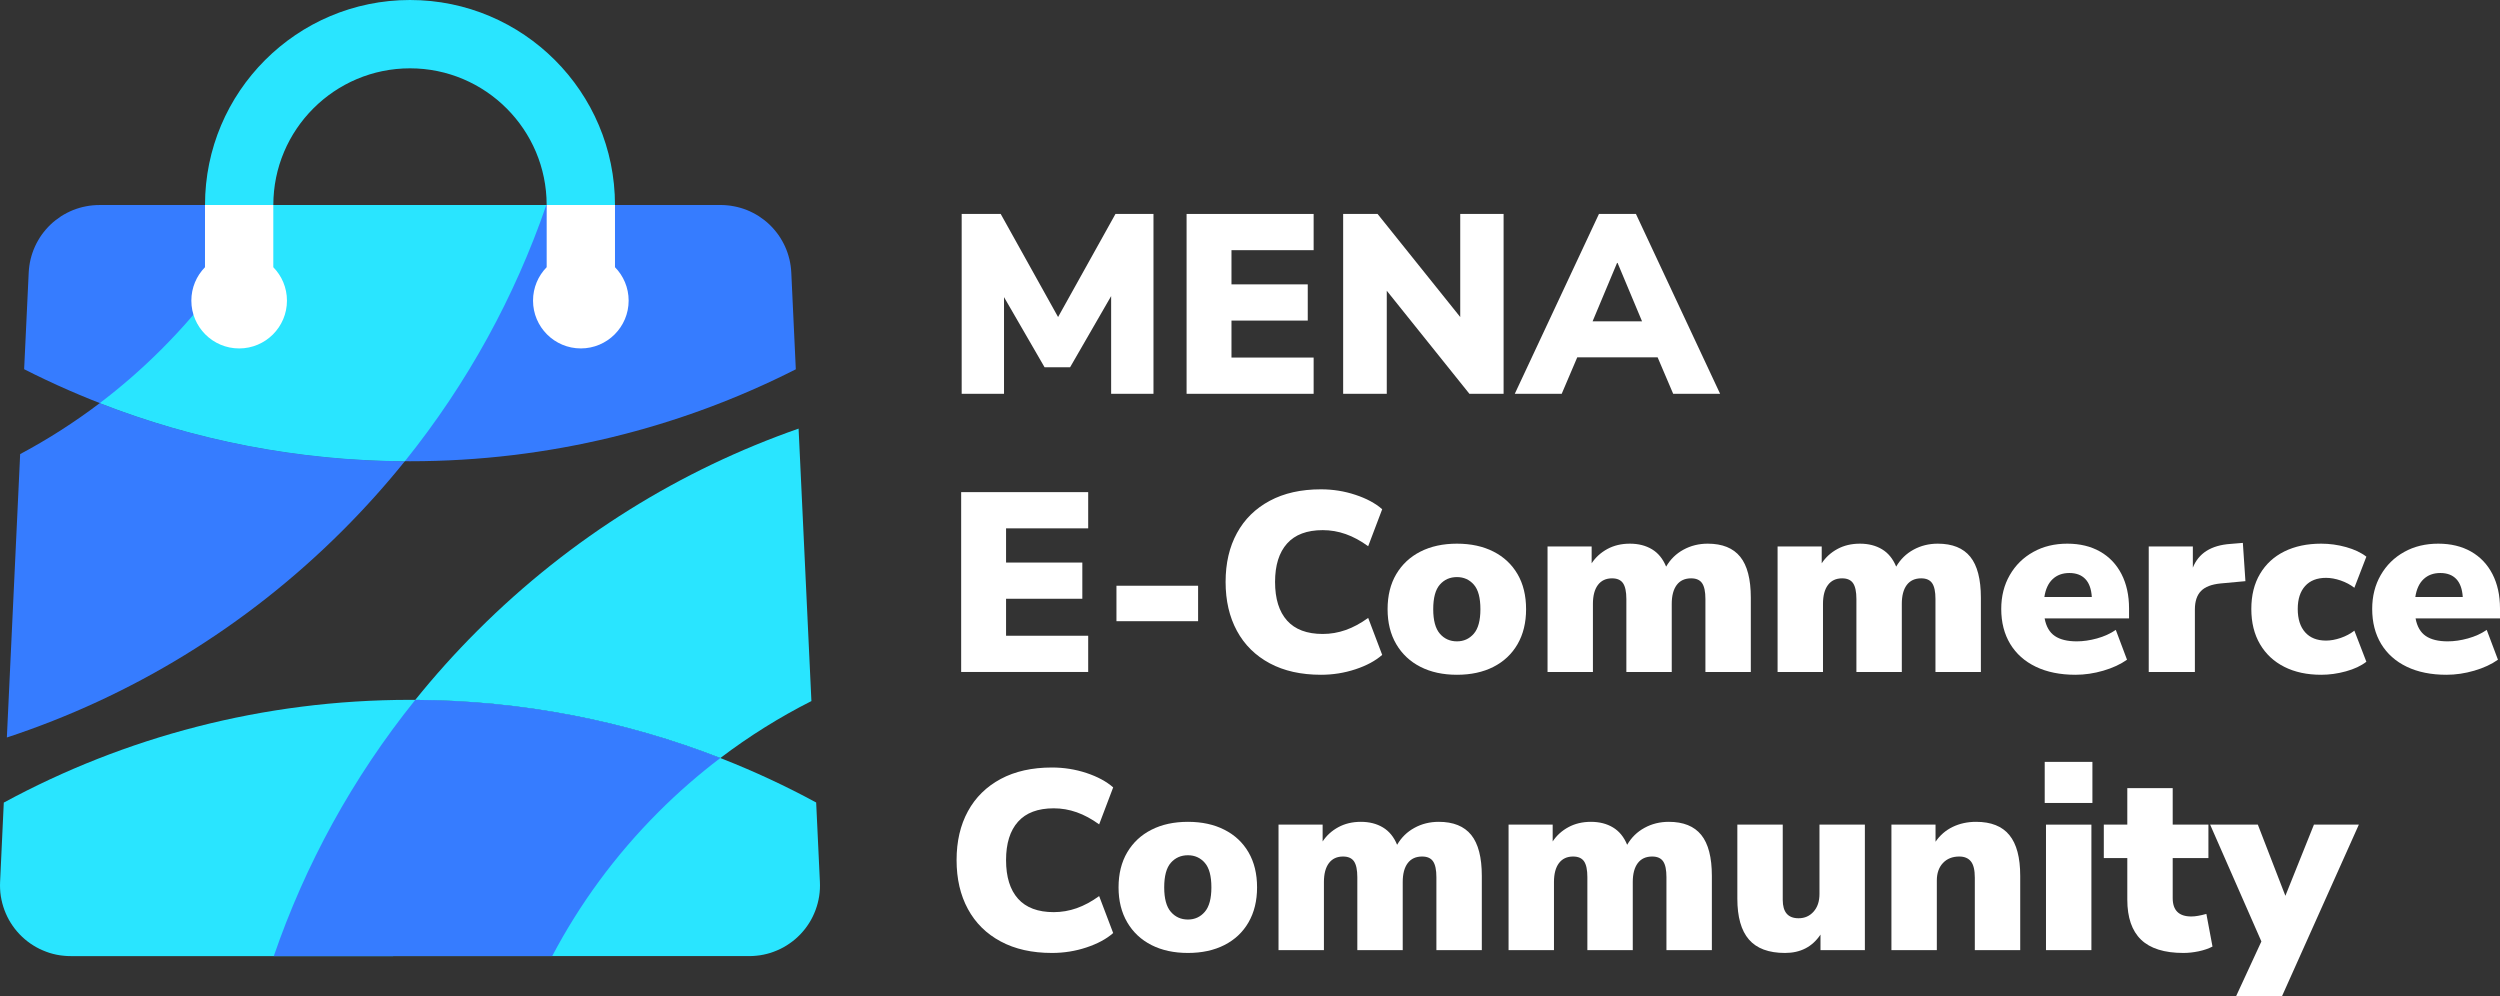 <?xml version="1.0" encoding="UTF-8" standalone="no"?> <!--Generator: Xara Designer (www.xara.com), SVG filter version: 6.4.0.3--> <svg xmlns:xlink="http://www.w3.org/1999/xlink" xmlns="http://www.w3.org/2000/svg" fill="none" fill-rule="evenodd" stroke="black" stroke-width="0.501" stroke-linejoin="bevel" stroke-miterlimit="10" font-family="Times New Roman" font-size="16" style="font-variant-ligatures:none" overflow="visible" width="137.276pt" height="54.694pt" viewBox="-159.749 -131.249 137.276 54.694"><rect x="-159.749" y="-131.249" width="137.276" height="54.694" fill="#333333" stroke="none"/> <defs> </defs> <g id="Page background" transform="scale(1 -1)"></g> <g id="objects" transform="scale(1 -1)"></g> <g id="Layer 1" transform="scale(1 -1)"> <g id="Group" stroke="none"> <g id="Group_1" fill-rule="nonzero" stroke-linejoin="round" stroke-linecap="round" stroke-width="0.369" fill="#ffffff"> <g id="Group_2"> <path d="M -106.943,109.625 L -106.943,119.501 L -104.8,119.501 L -101.649,113.841 L -98.498,119.501 L -96.411,119.501 L -96.411,109.625 L -98.736,109.625 L -98.736,114.99 L -100.99,111.082 L -102.391,111.082 L -104.618,114.934 L -104.618,109.625 L -106.943,109.625 Z" marker-start="none" marker-end="none"></path> <path d="M -94.593,109.625 L -94.593,119.501 L -87.617,119.501 L -87.617,117.512 L -92.128,117.512 L -92.128,115.634 L -87.94,115.634 L -87.94,113.646 L -92.128,113.646 L -92.128,111.615 L -87.617,111.615 L -87.617,109.625 L -94.593,109.625 Z" marker-start="none" marker-end="none"></path> <path d="M -85.996,109.625 L -85.996,119.501 L -84.106,119.501 L -79.567,113.841 L -79.567,119.501 L -77.186,119.501 L -77.186,109.625 L -79.063,109.625 L -83.601,115.284 L -83.601,109.625 L -85.996,109.625 Z" marker-start="none" marker-end="none"></path> <path d="M -76.572,109.625 L -71.95,119.501 L -69.919,119.501 L -65.297,109.625 L -67.874,109.625 L -68.729,111.629 L -73.141,111.629 L -73.995,109.625 L -76.572,109.625 Z M -70.956,116.811 L -72.3,113.603 L -69.583,113.603 L -70.927,116.811 L -70.956,116.811 Z" marker-start="none" marker-end="none"></path> </g> <g id="Group_3"> <path d="M -106.971,94.351 L -106.971,104.226 L -99.996,104.226 L -99.996,102.237 L -104.506,102.237 L -104.506,100.359 L -100.318,100.359 L -100.318,98.371 L -104.506,98.371 L -104.506,96.34 L -99.996,96.34 L -99.996,94.351 L -106.971,94.351 Z" marker-start="none" marker-end="none"></path> <path d="M -98.444,97.139 L -98.444,99.086 L -93.961,99.086 L -93.961,97.139 L -98.444,97.139 Z" marker-start="none" marker-end="none"></path> <path d="M -87.213,94.197 C -88.305,94.197 -89.244,94.407 -90.028,94.827 C -90.812,95.248 -91.413,95.84 -91.828,96.606 C -92.244,97.372 -92.451,98.268 -92.451,99.295 C -92.451,100.322 -92.244,101.217 -91.828,101.977 C -91.413,102.739 -90.812,103.329 -90.028,103.749 C -89.244,104.171 -88.305,104.38 -87.213,104.38 C -86.56,104.38 -85.929,104.28 -85.322,104.078 C -84.715,103.878 -84.225,103.614 -83.852,103.287 L -84.622,101.255 C -85.033,101.555 -85.444,101.777 -85.855,101.922 C -86.265,102.067 -86.686,102.139 -87.115,102.139 C -87.983,102.139 -88.637,101.894 -89.076,101.403 C -89.515,100.912 -89.735,100.21 -89.735,99.295 C -89.735,98.371 -89.515,97.663 -89.076,97.173 C -88.637,96.683 -87.983,96.438 -87.115,96.438 C -86.686,96.438 -86.265,96.51 -85.855,96.655 C -85.444,96.799 -85.033,97.022 -84.622,97.32 L -83.852,95.289 C -84.225,94.962 -84.715,94.698 -85.322,94.498 C -85.929,94.297 -86.56,94.197 -87.213,94.197 Z" marker-start="none" marker-end="none"></path> <path d="M -79.747,94.197 C -80.512,94.197 -81.18,94.341 -81.749,94.631 C -82.319,94.921 -82.762,95.336 -83.08,95.877 C -83.398,96.419 -83.556,97.059 -83.556,97.797 C -83.556,98.544 -83.398,99.186 -83.08,99.723 C -82.762,100.259 -82.319,100.673 -81.749,100.962 C -81.18,101.251 -80.512,101.396 -79.747,101.396 C -78.981,101.396 -78.313,101.251 -77.744,100.962 C -77.174,100.673 -76.733,100.259 -76.42,99.723 C -76.107,99.186 -75.951,98.544 -75.951,97.797 C -75.951,97.059 -76.107,96.419 -76.42,95.877 C -76.733,95.336 -77.174,94.921 -77.744,94.631 C -78.313,94.341 -78.981,94.197 -79.747,94.197 Z M -79.747,96.032 C -79.373,96.032 -79.065,96.172 -78.822,96.452 C -78.579,96.732 -78.459,97.181 -78.459,97.797 C -78.459,98.423 -78.579,98.873 -78.822,99.148 C -79.065,99.424 -79.373,99.561 -79.747,99.561 C -80.13,99.561 -80.442,99.424 -80.685,99.148 C -80.928,98.873 -81.05,98.423 -81.05,97.797 C -81.05,97.181 -80.928,96.732 -80.685,96.452 C -80.442,96.172 -80.13,96.032 -79.747,96.032 Z" marker-start="none" marker-end="none"></path> <path d="M -74.773,94.351 L -74.773,101.243 L -72.351,101.243 L -72.351,100.318 C -72.136,100.645 -71.849,100.906 -71.489,101.103 C -71.129,101.298 -70.717,101.396 -70.25,101.396 C -69.783,101.396 -69.379,101.293 -69.038,101.088 C -68.697,100.883 -68.438,100.565 -68.261,100.135 C -68.028,100.538 -67.711,100.848 -67.308,101.067 C -66.907,101.286 -66.463,101.396 -65.977,101.396 C -65.174,101.396 -64.579,101.155 -64.192,100.675 C -63.804,100.195 -63.611,99.444 -63.611,98.427 L -63.611,94.351 L -66.104,94.351 L -66.104,98.357 C -66.104,98.759 -66.164,99.048 -66.286,99.225 C -66.407,99.403 -66.608,99.492 -66.889,99.492 C -67.234,99.492 -67.497,99.37 -67.68,99.127 C -67.861,98.884 -67.953,98.539 -67.953,98.09 L -67.953,94.351 L -70.445,94.351 L -70.445,98.357 C -70.445,98.759 -70.507,99.048 -70.628,99.225 C -70.75,99.403 -70.95,99.492 -71.231,99.492 C -71.567,99.492 -71.825,99.37 -72.008,99.127 C -72.189,98.884 -72.281,98.539 -72.281,98.09 L -72.281,94.351 L -74.773,94.351 Z" marker-start="none" marker-end="none"></path> <path d="M -62.141,94.351 L -62.141,101.243 L -59.718,101.243 L -59.718,100.318 C -59.504,100.645 -59.217,100.906 -58.857,101.103 C -58.497,101.298 -58.085,101.396 -57.618,101.396 C -57.151,101.396 -56.747,101.293 -56.406,101.088 C -56.065,100.883 -55.806,100.565 -55.629,100.135 C -55.396,100.538 -55.077,100.848 -54.676,101.067 C -54.275,101.286 -53.831,101.396 -53.345,101.396 C -52.542,101.396 -51.947,101.155 -51.559,100.675 C -51.172,100.195 -50.978,99.444 -50.978,98.427 L -50.978,94.351 L -53.472,94.351 L -53.472,98.357 C -53.472,98.759 -53.532,99.048 -53.654,99.225 C -53.775,99.403 -53.976,99.492 -54.256,99.492 C -54.601,99.492 -54.864,99.37 -55.048,99.127 C -55.229,98.884 -55.32,98.539 -55.32,98.09 L -55.32,94.351 L -57.813,94.351 L -57.813,98.357 C -57.813,98.759 -57.875,99.048 -57.996,99.225 C -58.117,99.403 -58.318,99.492 -58.597,99.492 C -58.933,99.492 -59.193,99.37 -59.375,99.127 C -59.557,98.884 -59.648,98.539 -59.648,98.09 L -59.648,94.351 L -62.141,94.351 Z" marker-start="none" marker-end="none"></path> <path d="M -45.784,94.197 C -46.624,94.197 -47.35,94.344 -47.961,94.638 C -48.573,94.931 -49.042,95.351 -49.369,95.892 C -49.695,96.434 -49.86,97.072 -49.86,97.811 C -49.86,98.511 -49.703,99.132 -49.39,99.673 C -49.078,100.215 -48.647,100.638 -48.101,100.941 C -47.556,101.246 -46.932,101.396 -46.232,101.396 C -45.541,101.396 -44.94,101.251 -44.432,100.962 C -43.923,100.673 -43.531,100.259 -43.255,99.723 C -42.98,99.186 -42.842,98.557 -42.842,97.839 L -42.842,97.293 L -47.478,97.293 C -47.394,96.844 -47.208,96.522 -46.918,96.326 C -46.629,96.13 -46.227,96.032 -45.713,96.032 C -45.359,96.032 -44.988,96.086 -44.6,96.193 C -44.212,96.3 -43.869,96.456 -43.57,96.662 L -42.954,95.024 C -43.309,94.772 -43.743,94.571 -44.257,94.421 C -44.77,94.271 -45.279,94.197 -45.784,94.197 Z M -46.12,99.785 C -46.493,99.785 -46.799,99.673 -47.037,99.449 C -47.276,99.225 -47.427,98.899 -47.492,98.469 L -44.887,98.469 C -44.914,98.907 -45.033,99.237 -45.244,99.456 C -45.455,99.676 -45.746,99.785 -46.12,99.785 Z" marker-start="none" marker-end="none"></path> <path d="M -41.761,94.351 L -41.761,101.243 L -39.339,101.243 L -39.339,100.079 C -39.022,100.874 -38.334,101.308 -37.279,101.382 L -36.593,101.439 L -36.452,99.337 L -37.811,99.212 C -38.307,99.164 -38.667,99.026 -38.891,98.797 C -39.115,98.569 -39.227,98.23 -39.227,97.782 L -39.227,94.351 L -41.761,94.351 Z" marker-start="none" marker-end="none"></path> <path d="M -32.29,94.197 C -33.065,94.197 -33.74,94.341 -34.314,94.631 C -34.889,94.921 -35.334,95.336 -35.651,95.877 C -35.97,96.419 -36.128,97.064 -36.128,97.811 C -36.128,98.557 -35.97,99.2 -35.651,99.736 C -35.334,100.274 -34.889,100.684 -34.314,100.969 C -33.74,101.253 -33.065,101.396 -32.29,101.396 C -31.833,101.396 -31.377,101.334 -30.925,101.208 C -30.472,101.081 -30.101,100.906 -29.811,100.682 L -30.47,98.974 C -30.684,99.141 -30.934,99.274 -31.219,99.373 C -31.504,99.471 -31.772,99.519 -32.024,99.519 C -32.519,99.519 -32.902,99.37 -33.172,99.071 C -33.443,98.772 -33.579,98.352 -33.579,97.811 C -33.579,97.26 -33.443,96.833 -33.172,96.529 C -32.902,96.225 -32.519,96.074 -32.024,96.074 C -31.772,96.074 -31.504,96.123 -31.219,96.22 C -30.934,96.319 -30.684,96.452 -30.47,96.62 L -29.811,94.912 C -30.101,94.688 -30.473,94.512 -30.932,94.386 C -31.389,94.259 -31.842,94.197 -32.29,94.197 Z" marker-start="none" marker-end="none"></path> <path d="M -25.415,94.197 C -26.256,94.197 -26.981,94.344 -27.593,94.638 C -28.204,94.931 -28.673,95.351 -29,95.892 C -29.326,96.434 -29.491,97.072 -29.491,97.811 C -29.491,98.511 -29.334,99.132 -29.021,99.673 C -28.709,100.215 -28.279,100.638 -27.733,100.941 C -27.187,101.246 -26.563,101.396 -25.863,101.396 C -25.172,101.396 -24.572,101.251 -24.063,100.962 C -23.555,100.673 -23.162,100.259 -22.886,99.723 C -22.611,99.186 -22.473,98.557 -22.473,97.839 L -22.473,97.293 L -27.109,97.293 C -27.026,96.844 -26.839,96.522 -26.549,96.326 C -26.26,96.13 -25.858,96.032 -25.345,96.032 C -24.99,96.032 -24.618,96.086 -24.232,96.193 C -23.843,96.3 -23.5,96.456 -23.202,96.662 L -22.585,95.024 C -22.94,94.772 -23.374,94.571 -23.889,94.421 C -24.401,94.271 -24.911,94.197 -25.415,94.197 Z M -25.751,99.785 C -26.125,99.785 -26.43,99.673 -26.668,99.449 C -26.907,99.225 -27.058,98.899 -27.123,98.469 L -24.518,98.469 C -24.546,98.907 -24.665,99.237 -24.875,99.456 C -25.086,99.676 -25.377,99.785 -25.751,99.785 Z" marker-start="none" marker-end="none"></path> </g> <g id="Group_4"> <path d="M -101.985,78.922 C -103.078,78.922 -104.016,79.132 -104.8,79.554 C -105.584,79.973 -106.185,80.566 -106.6,81.332 C -107.016,82.097 -107.223,82.993 -107.223,84.021 C -107.223,85.048 -107.016,85.942 -106.6,86.703 C -106.185,87.465 -105.584,88.054 -104.8,88.476 C -104.016,88.896 -103.078,89.105 -101.985,89.105 C -101.331,89.105 -100.702,89.005 -100.094,88.805 C -99.487,88.603 -98.997,88.34 -98.624,88.014 L -99.394,85.982 C -99.806,86.28 -100.216,86.502 -100.627,86.647 C -101.038,86.792 -101.457,86.864 -101.887,86.864 C -102.755,86.864 -103.41,86.619 -103.848,86.129 C -104.287,85.639 -104.506,84.936 -104.506,84.021 C -104.506,83.096 -104.287,82.389 -103.848,81.899 C -103.41,81.409 -102.755,81.163 -101.887,81.163 C -101.457,81.163 -101.038,81.236 -100.627,81.38 C -100.216,81.525 -99.806,81.747 -99.394,82.045 L -98.624,80.015 C -98.997,79.688 -99.487,79.425 -100.094,79.224 C -100.702,79.022 -101.331,78.922 -101.985,78.922 Z" marker-start="none" marker-end="none"></path> <path d="M -94.519,78.922 C -95.285,78.922 -95.952,79.067 -96.522,79.356 C -97.092,79.647 -97.535,80.061 -97.852,80.603 C -98.169,81.144 -98.329,81.785 -98.329,82.522 C -98.329,83.27 -98.169,83.912 -97.852,84.448 C -97.535,84.984 -97.092,85.399 -96.522,85.687 C -95.952,85.978 -95.285,86.122 -94.519,86.122 C -93.753,86.122 -93.085,85.978 -92.516,85.687 C -91.946,85.399 -91.504,84.984 -91.192,84.448 C -90.88,83.912 -90.723,83.27 -90.723,82.522 C -90.723,81.785 -90.88,81.144 -91.192,80.603 C -91.504,80.061 -91.946,79.647 -92.516,79.356 C -93.085,79.067 -93.753,78.922 -94.519,78.922 Z M -94.519,80.757 C -94.146,80.757 -93.836,80.898 -93.595,81.178 C -93.352,81.458 -93.231,81.907 -93.231,82.522 C -93.231,83.148 -93.352,83.598 -93.595,83.874 C -93.836,84.149 -94.146,84.287 -94.519,84.287 C -94.901,84.287 -95.214,84.149 -95.457,83.874 C -95.7,83.598 -95.822,83.148 -95.822,82.522 C -95.822,81.907 -95.7,81.458 -95.457,81.178 C -95.214,80.898 -94.901,80.757 -94.519,80.757 Z" marker-start="none" marker-end="none"></path> <path d="M -89.545,79.077 L -89.545,85.968 L -87.123,85.968 L -87.123,85.044 C -86.909,85.37 -86.621,85.632 -86.261,85.828 C -85.902,86.023 -85.489,86.122 -85.022,86.122 C -84.556,86.122 -84.151,86.019 -83.81,85.813 C -83.469,85.608 -83.21,85.291 -83.033,84.861 C -82.8,85.263 -82.482,85.573 -82.08,85.792 C -81.679,86.012 -81.235,86.122 -80.749,86.122 C -79.946,86.122 -79.352,85.882 -78.963,85.401 C -78.576,84.92 -78.382,84.17 -78.382,83.153 L -78.382,79.077 L -80.876,79.077 L -80.876,83.083 C -80.876,83.484 -80.937,83.774 -81.059,83.951 C -81.179,84.129 -81.381,84.217 -81.66,84.217 C -82.006,84.217 -82.269,84.095 -82.452,83.852 C -82.634,83.61 -82.725,83.265 -82.725,82.817 L -82.725,79.077 L -85.218,79.077 L -85.218,83.083 C -85.218,83.484 -85.279,83.774 -85.4,83.951 C -85.521,84.129 -85.722,84.217 -86.002,84.217 C -86.339,84.217 -86.597,84.095 -86.78,83.852 C -86.961,83.61 -87.052,83.265 -87.052,82.817 L -87.052,79.077 L -89.545,79.077 Z" marker-start="none" marker-end="none"></path> <path d="M -76.913,79.077 L -76.913,85.968 L -74.491,85.968 L -74.491,85.044 C -74.277,85.37 -73.989,85.632 -73.629,85.828 C -73.269,86.023 -72.857,86.122 -72.39,86.122 C -71.923,86.122 -71.519,86.019 -71.178,85.813 C -70.837,85.608 -70.578,85.291 -70.401,84.861 C -70.168,85.263 -69.85,85.573 -69.448,85.792 C -69.047,86.012 -68.603,86.122 -68.117,86.122 C -67.314,86.122 -66.719,85.882 -66.331,85.401 C -65.944,84.92 -65.75,84.17 -65.75,83.153 L -65.75,79.077 L -68.244,79.077 L -68.244,83.083 C -68.244,83.484 -68.303,83.774 -68.425,83.951 C -68.546,84.129 -68.748,84.217 -69.028,84.217 C -69.373,84.217 -69.637,84.095 -69.82,83.852 C -70.001,83.61 -70.093,83.265 -70.093,82.817 L -70.093,79.077 L -72.586,79.077 L -72.586,83.083 C -72.586,83.484 -72.646,83.774 -72.767,83.951 C -72.889,84.129 -73.09,84.217 -73.37,84.217 C -73.706,84.217 -73.965,84.095 -74.148,83.852 C -74.329,83.61 -74.42,83.265 -74.42,82.817 L -74.42,79.077 L -76.913,79.077 Z" marker-start="none" marker-end="none"></path> <path d="M -61.733,78.922 C -62.629,78.922 -63.289,79.168 -63.714,79.658 C -64.139,80.148 -64.351,80.898 -64.351,81.907 L -64.351,85.968 L -61.858,85.968 L -61.858,81.835 C -61.858,81.163 -61.569,80.827 -60.99,80.827 C -60.654,80.827 -60.378,80.949 -60.163,81.192 C -59.948,81.435 -59.841,81.757 -59.841,82.158 L -59.841,85.968 L -57.348,85.968 L -57.348,79.077 L -59.785,79.077 L -59.785,79.931 C -60.233,79.258 -60.882,78.922 -61.733,78.922 Z" marker-start="none" marker-end="none"></path> <path d="M -55.89,79.077 L -55.89,85.968 L -53.468,85.968 L -53.468,85.029 C -53.225,85.384 -52.912,85.656 -52.529,85.842 C -52.145,86.028 -51.716,86.122 -51.24,86.122 C -50.419,86.122 -49.809,85.88 -49.413,85.394 C -49.015,84.908 -48.818,84.161 -48.818,83.153 L -48.818,79.077 L -51.311,79.077 L -51.311,83.055 C -51.311,83.475 -51.383,83.774 -51.528,83.951 C -51.672,84.129 -51.885,84.217 -52.164,84.217 C -52.538,84.217 -52.837,84.098 -53.061,83.86 C -53.285,83.622 -53.397,83.302 -53.397,82.9 L -53.397,79.077 L -55.89,79.077 Z" marker-start="none" marker-end="none"></path> <path d="M -47.473,87.158 L -47.473,89.414 L -44.854,89.414 L -44.854,87.158 L -47.473,87.158 Z M -47.403,79.077 L -47.403,85.968 L -44.909,85.968 L -44.909,79.077 L -47.403,79.077 Z" marker-start="none" marker-end="none"></path> <path d="M -39.856,78.922 C -40.902,78.922 -41.678,79.165 -42.183,79.651 C -42.686,80.136 -42.938,80.87 -42.938,81.85 L -42.938,84.133 L -44.228,84.133 L -44.228,85.968 L -42.938,85.968 L -42.938,87.971 L -40.445,87.971 L -40.445,85.968 L -38.484,85.968 L -38.484,84.133 L -40.445,84.133 L -40.445,81.933 C -40.445,81.261 -40.104,80.925 -39.423,80.925 C -39.311,80.925 -39.187,80.937 -39.051,80.961 C -38.916,80.984 -38.765,81.019 -38.596,81.066 L -38.26,79.273 C -38.474,79.161 -38.727,79.075 -39.017,79.013 C -39.306,78.953 -39.587,78.922 -39.856,78.922 Z" marker-start="none" marker-end="none"></path> <path d="M -36.961,76.555 L -35.575,79.554 L -38.39,85.968 L -35.77,85.968 L -34.258,82.059 L -32.69,85.968 L -30.224,85.968 L -34.44,76.555 L -36.961,76.555 Z" marker-start="none" marker-end="none"></path> </g> </g> <g id="Group_5" stroke-linejoin="miter"> <path d="M -158.423,110.975 L -158.421,111.025 L -158.173,116.284 C -158.167,116.407 -158.154,116.531 -158.138,116.652 C -158.12,116.775 -158.098,116.896 -158.069,117.016 C -158.039,117.136 -158.005,117.255 -157.965,117.372 C -157.925,117.487 -157.88,117.604 -157.828,117.716 C -157.777,117.829 -157.72,117.938 -157.659,118.044 C -157.598,118.153 -157.53,118.257 -157.46,118.357 C -157.388,118.457 -157.311,118.554 -157.23,118.648 C -157.15,118.741 -157.065,118.831 -156.975,118.917 C -156.886,119.002 -156.793,119.083 -156.696,119.158 C -156.598,119.235 -156.497,119.307 -156.394,119.375 C -156.291,119.44 -156.184,119.502 -156.073,119.559 C -155.963,119.616 -155.85,119.667 -155.737,119.714 C -155.623,119.759 -155.505,119.799 -155.386,119.834 C -155.269,119.868 -155.149,119.898 -155.026,119.92 C -154.905,119.945 -154.784,119.961 -154.661,119.973 C -154.537,119.985 -154.415,119.991 -154.291,119.991 L -144.832,119.991 L -144.832,119.993 L -120.182,119.993 C -120.057,119.993 -119.935,119.986 -119.811,119.974 C -119.688,119.963 -119.567,119.946 -119.446,119.921 C -119.323,119.899 -119.203,119.869 -119.086,119.835 C -118.967,119.8 -118.849,119.76 -118.735,119.715 C -118.622,119.669 -118.509,119.617 -118.399,119.56 C -118.288,119.504 -118.181,119.441 -118.078,119.376 C -117.975,119.308 -117.874,119.236 -117.776,119.16 C -117.679,119.085 -117.586,119.003 -117.497,118.918 C -117.407,118.832 -117.322,118.742 -117.242,118.649 C -117.161,118.556 -117.084,118.458 -117.012,118.358 C -116.942,118.258 -116.874,118.154 -116.813,118.045 C -116.752,117.939 -116.695,117.83 -116.644,117.718 C -116.592,117.605 -116.547,117.489 -116.507,117.374 C -116.467,117.256 -116.433,117.137 -116.403,117.017 C -116.374,116.897 -116.352,116.776 -116.334,116.653 C -116.318,116.532 -116.305,116.408 -116.299,116.285 L -116.053,111.021 L -116.05,110.971 C -122.415,107.742 -129.613,105.922 -137.232,105.922 C -144.857,105.922 -152.057,107.743 -158.423,110.975 Z" fill="#367cff" marker-start="none" marker-end="none"></path> <path d="M -156.256,78.769 C -156.387,78.78 -156.516,78.8 -156.645,78.826 C -156.772,78.853 -156.9,78.885 -157.026,78.924 C -157.15,78.964 -157.274,79.01 -157.394,79.062 C -157.515,79.112 -157.633,79.17 -157.748,79.234 C -157.862,79.298 -157.974,79.367 -158.083,79.442 C -158.189,79.516 -158.293,79.597 -158.393,79.682 C -158.492,79.768 -158.588,79.858 -158.678,79.952 C -158.768,80.047 -158.853,80.147 -158.935,80.251 C -159.015,80.355 -159.09,80.462 -159.16,80.574 C -159.229,80.685 -159.294,80.799 -159.351,80.918 C -159.409,81.035 -159.46,81.157 -159.506,81.279 C -159.551,81.403 -159.591,81.527 -159.624,81.654 C -159.656,81.781 -159.684,81.91 -159.704,82.038 C -159.724,82.17 -159.738,82.3 -159.744,82.431 C -159.75,82.561 -159.751,82.694 -159.744,82.824 L -159.541,87.178 C -152.905,90.776 -145.306,92.82 -137.231,92.82 C -129.163,92.82 -121.567,90.778 -114.933,87.184 L -114.728,82.825 C -114.721,82.695 -114.722,82.562 -114.728,82.432 C -114.734,82.301 -114.748,82.171 -114.768,82.04 C -114.788,81.911 -114.816,81.782 -114.848,81.656 C -114.881,81.528 -114.921,81.404 -114.966,81.28 C -115.012,81.158 -115.063,81.037 -115.121,80.919 C -115.178,80.8 -115.243,80.686 -115.312,80.575 C -115.382,80.464 -115.457,80.356 -115.537,80.252 C -115.619,80.149 -115.704,80.048 -115.794,79.953 C -115.884,79.86 -115.98,79.77 -116.079,79.683 C -116.179,79.598 -116.283,79.517 -116.392,79.443 C -116.498,79.368 -116.61,79.299 -116.724,79.235 C -116.839,79.172 -116.957,79.113 -117.078,79.063 C -117.198,79.012 -117.322,78.965 -117.446,78.925 C -117.572,78.887 -117.7,78.854 -117.827,78.828 C -117.956,78.801 -118.085,78.781 -118.216,78.77 C -118.346,78.756 -118.479,78.749 -118.609,78.75 L -138.158,78.75 L -138.158,78.749 L -155.863,78.749 C -155.993,78.748 -156.126,78.755 -156.256,78.769 Z" fill="#29e5ff" marker-start="none" marker-end="none"></path> <path d="M -159.372,90.753 L -159.37,90.805 L -158.642,106.315 C -157.13,107.12 -155.667,108.055 -154.27,109.114 C -149.073,107.085 -143.425,105.957 -137.519,105.922 C -138.574,104.611 -139.71,103.344 -140.927,102.127 C -146.289,96.766 -152.629,92.975 -159.372,90.753 Z" fill="#367cff" marker-start="none" marker-end="none"></path> <path d="M -154.27,109.114 C -153.089,110.011 -151.954,110.997 -150.876,112.076 C -148.484,114.469 -146.536,117.142 -145.038,119.991 L -144.832,119.991 L -144.832,119.993 L -129.749,119.993 C -131.47,114.99 -134.06,110.221 -137.519,105.922 C -143.425,105.957 -149.073,107.085 -154.27,109.114 Z" fill="#29e5ff" marker-start="none" marker-end="none"></path> <path d="M -136.946,92.818 C -135.891,94.129 -134.755,95.397 -133.536,96.615 C -128.39,101.762 -122.341,105.462 -115.898,107.714 L -115.193,92.729 L -115.195,92.752 C -116.932,91.874 -118.607,90.831 -120.196,89.625 C -125.394,91.654 -131.041,92.783 -136.946,92.818 Z" fill="#29e5ff" marker-start="none" marker-end="none"></path> <path d="M -136.946,92.818 C -131.041,92.783 -125.394,91.654 -120.196,89.625 C -121.377,88.728 -122.51,87.743 -123.587,86.666 C -125.982,84.271 -127.928,81.598 -129.428,78.75 L -138.158,78.75 L -138.158,78.749 L -144.715,78.749 C -142.996,83.749 -140.407,88.518 -136.946,92.818 Z" fill="#367cff" marker-start="none" marker-end="none"></path> <path d="M -148.492,119.993 C -148.492,126.205 -143.448,131.249 -137.236,131.249 C -131.024,131.249 -125.98,126.205 -125.98,119.993 L -129.732,119.993 C -129.732,124.132 -133.096,127.497 -137.236,127.497 C -141.377,127.497 -144.74,124.132 -144.74,119.993 L -144.832,119.993 L -144.832,119.991 L -148.492,119.991 L -148.492,119.993 Z" fill="#29e5ff" stroke-width="0.038" marker-start="none" marker-end="none"></path> <path d="M -149.242,114.741 C -149.242,115.455 -148.957,116.103 -148.493,116.576 L -148.492,119.991 L -144.742,119.991 L -144.742,116.576 C -144.278,116.103 -143.992,115.455 -143.992,114.741 C -143.992,113.292 -145.168,112.116 -146.617,112.116 C -148.066,112.116 -149.242,113.292 -149.242,114.741 Z" fill="#ffffff" marker-start="none" marker-end="none"></path> <path d="M -130.48,114.742 C -130.48,115.456 -130.195,116.104 -129.731,116.577 L -129.73,119.991 L -125.98,119.991 L -125.98,116.577 C -125.516,116.104 -125.23,115.456 -125.23,114.742 C -125.23,113.293 -126.406,112.117 -127.855,112.117 C -129.304,112.117 -130.48,113.293 -130.48,114.742 Z" fill="#ffffff" marker-start="none" marker-end="none"></path> </g> </g> </g> <g id="Layer_3" transform="scale(1 -1)"></g> </svg> 